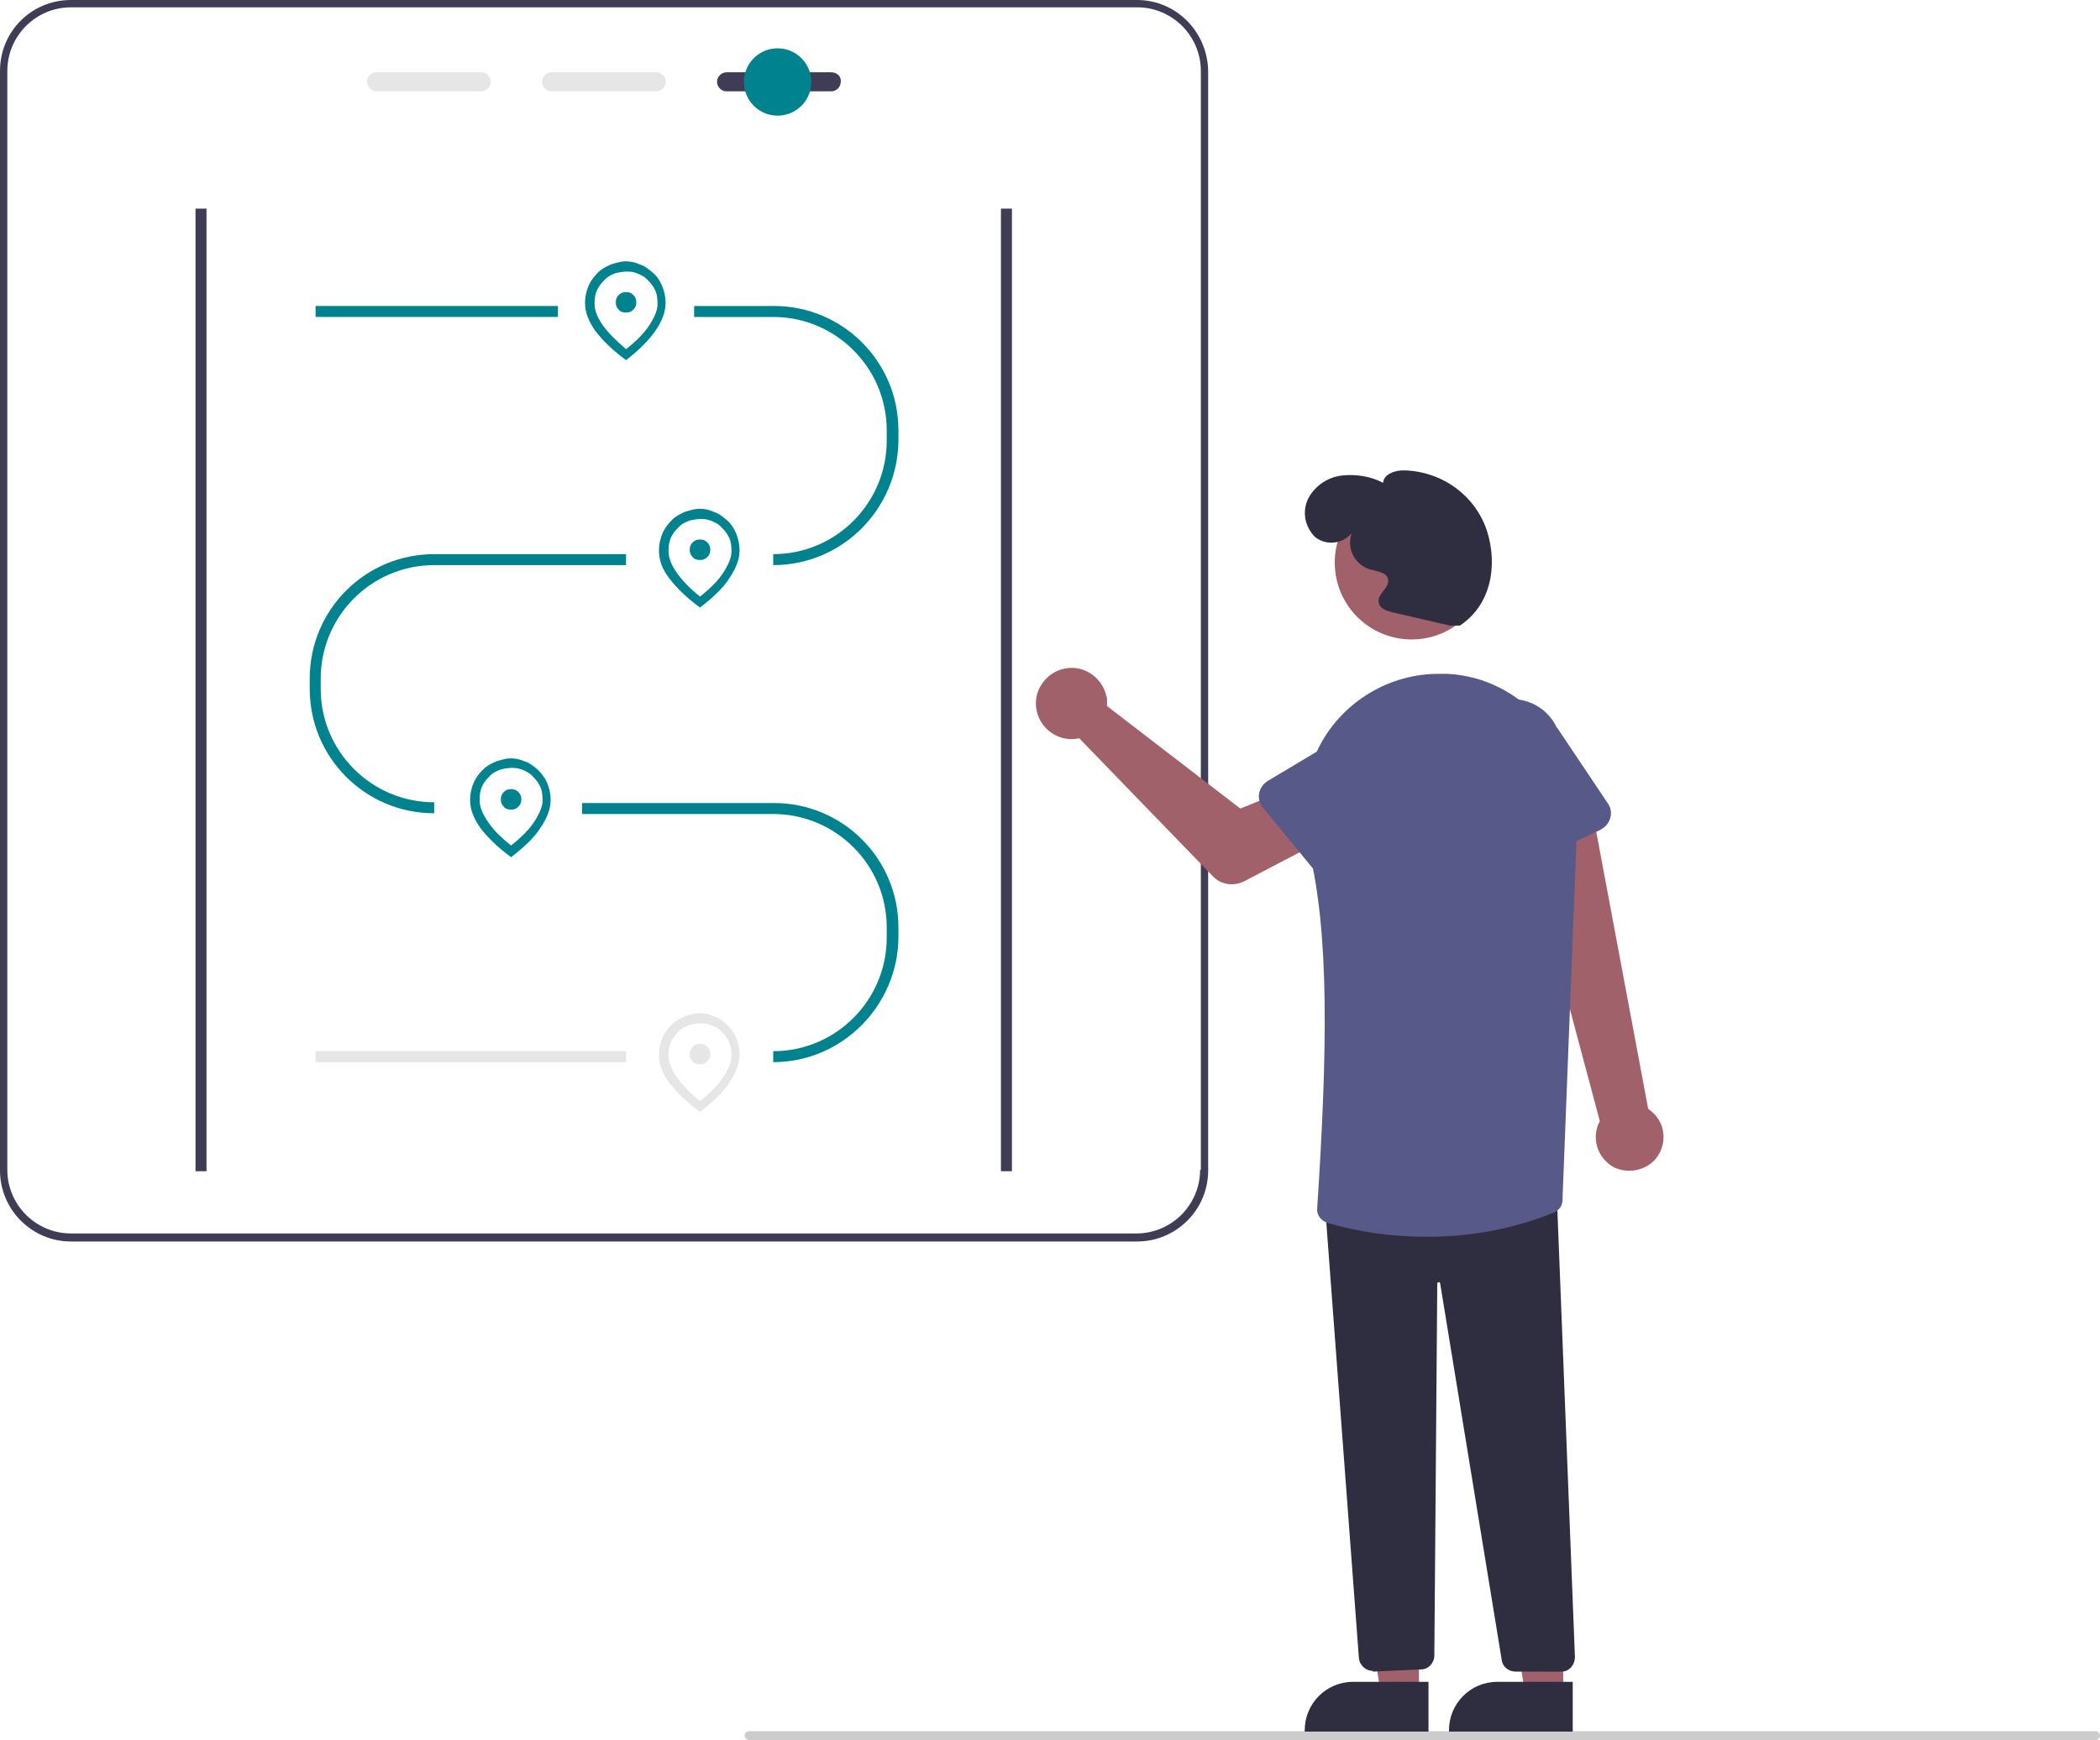 <svg version="1.1" id="Layer_1" xmlns="http://www.w3.org/2000/svg" xmlns:xlink="http://www.w3.org/1999/xlink" x="0px" y="0px"
	 viewBox="0 0 286.8 237.7" style="enable-background:new 0 0 286.8 237.7;" xml:space="preserve">
<style type="text/css">
	.st0{fill:#CCCCCC;}
	.st1{fill:#3F3D56;}
	.st2{fill:#E6E6E6;}
	.st3{fill:#00838F;}
	.st4{fill:#A0616A;}
	.st5{fill:#2F2E41;}
	.st6{fill:#575A89;}
</style>
<g>
	<g id="Path_854">
		<path class="st0" d="M101.7,237.1c0,0.3,0.3,0.6,0.6,0.6c0,0,0,0,0,0h183.9c0.3,0,0.6-0.3,0.6-0.6c0-0.3-0.3-0.6-0.6-0.6H102.3
			C101.9,236.5,101.7,236.8,101.7,237.1C101.7,237.1,101.7,237.1,101.7,237.1z"/>
	</g>
	<g id="Path_869">
		<path class="st1" d="M155.3,0H9.7C4.3,0,0,4.3,0,9.7v150.2c0,5.3,4.3,9.7,9.7,9.7h145.6c5.3,0,9.7-4.3,9.7-9.7V9.7
			C164.9,4.3,160.6,0,155.3,0z M163.9,159.8c0,4.8-3.9,8.7-8.7,8.7H9.7c-4.8,0-8.7-3.9-8.7-8.7V9.7C1,4.9,4.9,1,9.7,1h145.6
			c4.8,0,8.7,3.9,8.7,8.7V159.8z"/>
	</g>
	<g id="Group_538" transform="translate(1513.125 2495.177)">
		<g id="Path_870">
			<path class="st2" d="M-1447.4-2485.3h-14.3c-0.7,0-1.3,0.6-1.3,1.3c0,0.7,0.6,1.3,1.3,1.3h14.3c0.7,0,1.3-0.6,1.3-1.3
				C-1446.1-2484.7-1446.7-2485.3-1447.4-2485.3z"/>
		</g>
		<g id="Path_871">
			<path class="st2" d="M-1423.5-2485.3h-14.3c-0.7,0-1.3,0.6-1.3,1.3c0,0.7,0.6,1.3,1.3,1.3h14.3c0.7,0,1.3-0.6,1.3-1.3
				C-1422.2-2484.7-1422.8-2485.3-1423.5-2485.3z"/>
		</g>
		<g id="Path_872">
			<path class="st1" d="M-1399.6-2485.3h-14.3c-0.7,0-1.3,0.6-1.3,1.3c0,0.7,0.6,1.3,1.3,1.3h14.3c0.7,0,1.3-0.6,1.3-1.3
				C-1398.2-2484.7-1398.8-2485.3-1399.6-2485.3z"/>
		</g>
	</g>
	<g id="Ellipse_100">
		<circle class="st3" cx="106.2" cy="11.2" r="4.6"/>
	</g>
	<g>
		<g id="Line_1">
			<rect x="26.7" y="28.5" class="st1" width="1.5" height="131.5"/>
		</g>
		<g id="Line_1-2">
			<rect x="136.7" y="28.5" class="st1" width="1.5" height="131.5"/>
		</g>
	</g>
	<g id="Group_545" transform="translate(1482.49 2494.355)">
		<g id="Path_534">
			<path class="st4" d="M-1256.5-2335.9c1.7-1.9,1.6-4.8-0.3-6.5c-0.2-0.2-0.4-0.3-0.6-0.5l-7.7-41.1l-9.4,3.5l10.5,39.3
				c-1.2,2.2-0.4,5,1.9,6.3C-1260.2-2334-1257.9-2334.4-1256.5-2335.9L-1256.5-2335.9z"/>
		</g>
		<g id="Path_535">
			<path class="st4" d="M-1331.3-2398.7c0,0.3,0,0.5,0,0.8l18.2,14l5.2-2.1l4.2,7.4l-8.8,4.6c-1.5,0.8-3.3,0.5-4.4-0.7l-18.2-18.8
				c-2.6,0.6-5.2-1.1-5.8-3.7s1.1-5.2,3.7-5.8s5.2,1.1,5.8,3.7C-1331.3-2399.1-1331.3-2398.9-1331.3-2398.7L-1331.3-2398.7z"/>
		</g>
		<g id="Path_536">
			<path class="st4" d="M-1288.7-2262.9h-5.2l-2.5-16h7.7L-1288.7-2262.9z"/>
		</g>
		<g id="Path_537">
			<path class="st5" d="M-1287.4-2257.8h-16.9v-0.2c0-3.6,2.9-6.6,6.6-6.6h10.3V-2257.8z"/>
		</g>
		<g id="Path_538">
			<path class="st4" d="M-1269-2262.9h-5.2l-2.5-16h7.7L-1269-2262.9z"/>
		</g>
		<g id="Path_539">
			<path class="st5" d="M-1267.7-2257.8h-16.9v-0.2c0-3.6,2.9-6.6,6.6-6.6h10.3V-2257.8z"/>
		</g>
		<g id="Path_540">
			<path class="st5" d="M-1295-2266.1c-1,0-1.8-0.8-1.9-1.7l-4.6-61.5l0.2,0l31.4-2.6l0,0.2l2.5,63.7c0,1.1-0.8,2-1.8,2
				c0,0-0.1,0-0.1,0h-6.2c-1,0-1.8-0.7-1.9-1.6l-8.4-51.4c0-0.1-0.1-0.2-0.2-0.2c-0.1,0-0.2,0.1-0.2,0.2l-0.4,50.8
				c0,1-0.8,1.9-1.8,1.9l-6.6,0.3C-1295-2266.1-1295-2266.1-1295-2266.1z"/>
		</g>
		<g id="Ellipse_37">
			<circle class="st4" cx="-1289.7" cy="-2417.5" r="10.5"/>
		</g>
		<g id="Path_541">
			<path class="st6" d="M-1287.6-2325.4c-4.6,0-9.2-0.6-13.6-1.9c-0.9-0.3-1.5-1.1-1.4-2c1.4-21.3,1.7-37.8-1.2-49.2
				c-1.3-4.7-0.7-9.7,1.6-14.1c3.2-6,9.6-9.8,16.4-9.7l0,0c0.3,0,0.6,0,1,0c10.2,0.5,18.1,9.7,17.7,20.5l-2,51.4
				c0,0.8-0.5,1.4-1.2,1.7C-1276-2326.4-1281.8-2325.4-1287.6-2325.4z"/>
		</g>
		<g id="Path_542">
			<path class="st6" d="M-1302.1-2374.4l-7.9-9.6c-0.9-1.1-0.7-2.6,0.4-3.5c0.1-0.1,0.2-0.1,0.3-0.2l10.7-6.4c2.9-2.4,7.2-2,9.6,0.9
				c2.4,2.9,2,7.2-0.9,9.6c0,0-0.1,0.1-0.1,0.1l-8.3,9.1c-0.9,1-2.5,1.1-3.5,0.2C-1301.9-2374.3-1302-2374.4-1302.1-2374.4
				L-1302.1-2374.4z"/>
		</g>
		<g id="Path_543">
			<path class="st6" d="M-1277.3-2375.7c-0.7-0.3-1.1-0.9-1.4-1.5l-3.5-11.9c-1.6-3.4-0.2-7.5,3.2-9.1s7.5-0.2,9.1,3.2
				c0,0,0,0.1,0.1,0.1l6.9,10.3c0.8,1.1,0.4,2.7-0.7,3.4c-0.1,0.1-0.2,0.1-0.3,0.2l-11.3,5.3
				C-1275.9-2375.4-1276.7-2375.4-1277.3-2375.7z"/>
		</g>
		<g id="Path_544">
			<path class="st5" d="M-1284.5-2408.9l-7.8-1.8c-0.8-0.2-1.8-0.5-1.9-1.4c-0.2-1.1,1.4-1.9,1.3-3c-0.1-1.1-1.6-1.2-2.6-1.5
				c-2-0.7-3.1-2.8-2.4-4.9c-1.3,1.5-3.5,1.7-5,0.5c0,0,0,0,0,0c-1.4-1.4-1.8-3.5-0.9-5.3c0.9-1.7,2.7-2.9,4.6-3.1
				c1.9-0.2,3.9,0.1,5.6,1c0.1-1.2,1.6-1.7,2.8-1.7c5.2,0.1,9.8,3.4,11.4,8.3c1.5,4.8,0.5,10.1-3.7,12.9L-1284.5-2408.9z"/>
		</g>
	</g>
	<g>
		<g id="Path_882_00000174560967430202002360000014418784725519418021_">
			<path class="st3" d="M105.6,77.2v-1.5c8.6,0,15.5-7,15.5-15.5v-1.4c0-8.6-7-15.5-15.5-15.5H94.8v-1.5h10.9c9.4,0,17,7.6,17,17
				v1.4C122.6,69.6,115,77.2,105.6,77.2z"/>
		</g>
		<g id="Path_882_00000048489839010088651790000006499712859904814743_">
			<path class="st3" d="M59.3,111.1c-9.4,0-17-7.6-17-17v-1.4c0-9.4,7.6-17,17-17h26.2v1.5H59.3c-8.6,0-15.5,7-15.5,15.5v1.4
				c0,8.6,7,15.5,15.5,15.5V111.1z"/>
		</g>
		<g id="Path_882_00000151541824509561408610000009275413430348396956_">
			<path class="st3" d="M105.6,145.1v-1.5c8.6,0,15.5-7,15.5-15.5v-1.4c0-8.6-7-15.5-15.5-15.5H79.5v-1.5h26.2c9.4,0,17,7.6,17,17
				v1.4C122.6,137.4,115,145.1,105.6,145.1z"/>
		</g>
		<g>
			<rect x="43.1" y="41.8" class="st3" width="33.1" height="1.5"/>
		</g>
		<g>
			<path class="st3" d="M85.5,47.7c1.4-1.1,2.5-2.2,3.2-3.3s1.1-2,1.1-2.9c0-0.8-0.1-1.5-0.4-2c-0.3-0.6-0.7-1-1.1-1.4
				c-0.4-0.4-0.9-0.6-1.4-0.8c-0.5-0.2-1-0.2-1.4-0.2c-0.4,0-0.9,0.1-1.4,0.2c-0.5,0.2-1,0.4-1.4,0.8c-0.4,0.4-0.8,0.8-1.1,1.4
				c-0.3,0.6-0.4,1.2-0.4,2c0,0.9,0.4,1.9,1.1,2.9S84.1,46.5,85.5,47.7z M85.5,49.2c-1.9-1.4-3.2-2.7-4.2-4
				c-0.9-1.3-1.4-2.5-1.4-3.8c0-0.9,0.2-1.7,0.5-2.4c0.3-0.7,0.8-1.3,1.3-1.8s1.1-0.8,1.8-1.1c0.7-0.2,1.3-0.4,1.9-0.4
				s1.3,0.1,1.9,0.4c0.7,0.2,1.2,0.6,1.8,1.1s1,1.1,1.3,1.8c0.3,0.7,0.5,1.5,0.5,2.4c0,1.2-0.5,2.5-1.4,3.8S87.3,47.8,85.5,49.2z
				 M85.5,42.7c0.4,0,0.7-0.1,1-0.4c0.3-0.3,0.4-0.6,0.4-1c0-0.4-0.1-0.7-0.4-1c-0.3-0.3-0.6-0.4-1-0.4s-0.7,0.1-1,0.4
				c-0.3,0.3-0.4,0.6-0.4,1c0,0.4,0.1,0.7,0.4,1C84.7,42.6,85.1,42.7,85.5,42.7z"/>
		</g>
		<g>
			<path class="st3" d="M95.6,81.5c1.4-1.1,2.5-2.2,3.2-3.3c0.7-1.1,1.1-2,1.1-2.9c0-0.8-0.1-1.5-0.4-2c-0.3-0.6-0.7-1-1.1-1.4
				c-0.4-0.4-0.9-0.6-1.4-0.8c-0.5-0.2-1-0.2-1.4-0.2c-0.4,0-0.9,0.1-1.4,0.2c-0.5,0.2-1,0.4-1.4,0.8c-0.4,0.4-0.8,0.8-1.1,1.4
				c-0.3,0.6-0.4,1.2-0.4,2c0,0.9,0.4,1.9,1.1,2.9C93.1,79.2,94.1,80.3,95.6,81.5z M95.6,83c-1.9-1.4-3.2-2.7-4.2-4S90,76.5,90,75.2
				c0-0.9,0.2-1.7,0.5-2.4c0.3-0.7,0.8-1.3,1.3-1.8s1.1-0.8,1.8-1.1c0.7-0.2,1.3-0.4,1.9-0.4s1.3,0.1,1.9,0.4
				c0.7,0.2,1.2,0.6,1.8,1.1s1,1.1,1.3,1.8s0.5,1.5,0.5,2.4c0,1.2-0.5,2.5-1.4,3.8C98.8,80.3,97.4,81.6,95.6,83z M95.6,76.5
				c0.4,0,0.7-0.1,1-0.4c0.3-0.3,0.4-0.6,0.4-1c0-0.4-0.1-0.7-0.4-1s-0.6-0.4-1-0.4s-0.7,0.1-1,0.4c-0.3,0.3-0.4,0.6-0.4,1
				c0,0.4,0.1,0.7,0.4,1C94.8,76.4,95.2,76.5,95.6,76.5z"/>
		</g>
		<g>
			<path class="st3" d="M69.8,115.5c1.4-1.1,2.5-2.2,3.2-3.3c0.7-1.1,1.1-2,1.1-2.9c0-0.8-0.1-1.5-0.4-2c-0.3-0.6-0.7-1-1.1-1.4
				c-0.4-0.4-0.9-0.6-1.4-0.8c-0.5-0.2-1-0.2-1.4-0.2c-0.4,0-0.9,0.1-1.4,0.2c-0.5,0.2-1,0.4-1.4,0.8c-0.4,0.4-0.8,0.8-1.1,1.4
				c-0.3,0.6-0.4,1.2-0.4,2c0,0.9,0.4,1.9,1.1,2.9C67.3,113.3,68.4,114.4,69.8,115.5z M69.8,117.1c-1.9-1.4-3.2-2.7-4.2-4
				c-0.9-1.3-1.4-2.5-1.4-3.8c0-0.9,0.2-1.7,0.5-2.4c0.3-0.7,0.8-1.3,1.3-1.8c0.5-0.5,1.1-0.8,1.8-1.1c0.7-0.2,1.3-0.4,1.9-0.4
				c0.6,0,1.3,0.1,1.9,0.4c0.7,0.2,1.2,0.6,1.8,1.1c0.5,0.5,1,1.1,1.3,1.8c0.3,0.7,0.5,1.5,0.5,2.4c0,1.2-0.5,2.5-1.4,3.8
				C73,114.4,71.6,115.7,69.8,117.1z M69.8,110.6c0.4,0,0.7-0.1,1-0.4c0.3-0.3,0.4-0.6,0.4-1c0-0.4-0.1-0.7-0.4-1
				c-0.3-0.3-0.6-0.4-1-0.4c-0.4,0-0.7,0.1-1,0.4c-0.3,0.3-0.4,0.6-0.4,1c0,0.4,0.1,0.7,0.4,1C69,110.5,69.4,110.6,69.8,110.6z"/>
		</g>
		<g>
			<path class="st2" d="M95.6,150.4c1.4-1.1,2.5-2.2,3.2-3.3c0.7-1.1,1.1-2,1.1-2.9c0-0.8-0.1-1.5-0.4-2c-0.3-0.6-0.7-1-1.1-1.4
				c-0.4-0.4-0.9-0.6-1.4-0.8c-0.5-0.2-1-0.2-1.4-0.2c-0.4,0-0.9,0.1-1.4,0.2c-0.5,0.2-1,0.4-1.4,0.8c-0.4,0.4-0.8,0.8-1.1,1.4
				s-0.4,1.2-0.4,2c0,0.9,0.4,1.9,1.1,2.9C93.1,148.1,94.1,149.2,95.6,150.4z M95.6,151.9c-1.9-1.4-3.2-2.7-4.2-4s-1.4-2.5-1.4-3.8
				c0-0.9,0.2-1.7,0.5-2.4c0.3-0.7,0.8-1.3,1.3-1.8c0.5-0.5,1.1-0.8,1.8-1.1c0.7-0.2,1.3-0.4,1.9-0.4s1.3,0.1,1.9,0.4
				c0.7,0.2,1.2,0.6,1.8,1.1c0.5,0.5,1,1.1,1.3,1.8c0.3,0.7,0.5,1.5,0.5,2.4c0,1.2-0.5,2.5-1.4,3.8
				C98.8,149.2,97.4,150.5,95.6,151.9z M95.6,145.4c0.4,0,0.7-0.1,1-0.4s0.4-0.6,0.4-1c0-0.4-0.1-0.7-0.4-1c-0.3-0.3-0.6-0.4-1-0.4
				s-0.7,0.1-1,0.4c-0.3,0.3-0.4,0.6-0.4,1c0,0.4,0.1,0.7,0.4,1C94.8,145.3,95.2,145.4,95.6,145.4z"/>
		</g>
		<g>
			<rect x="43.1" y="143.6" class="st2" width="42.4" height="1.5"/>
		</g>
	</g>
</g>
</svg>
